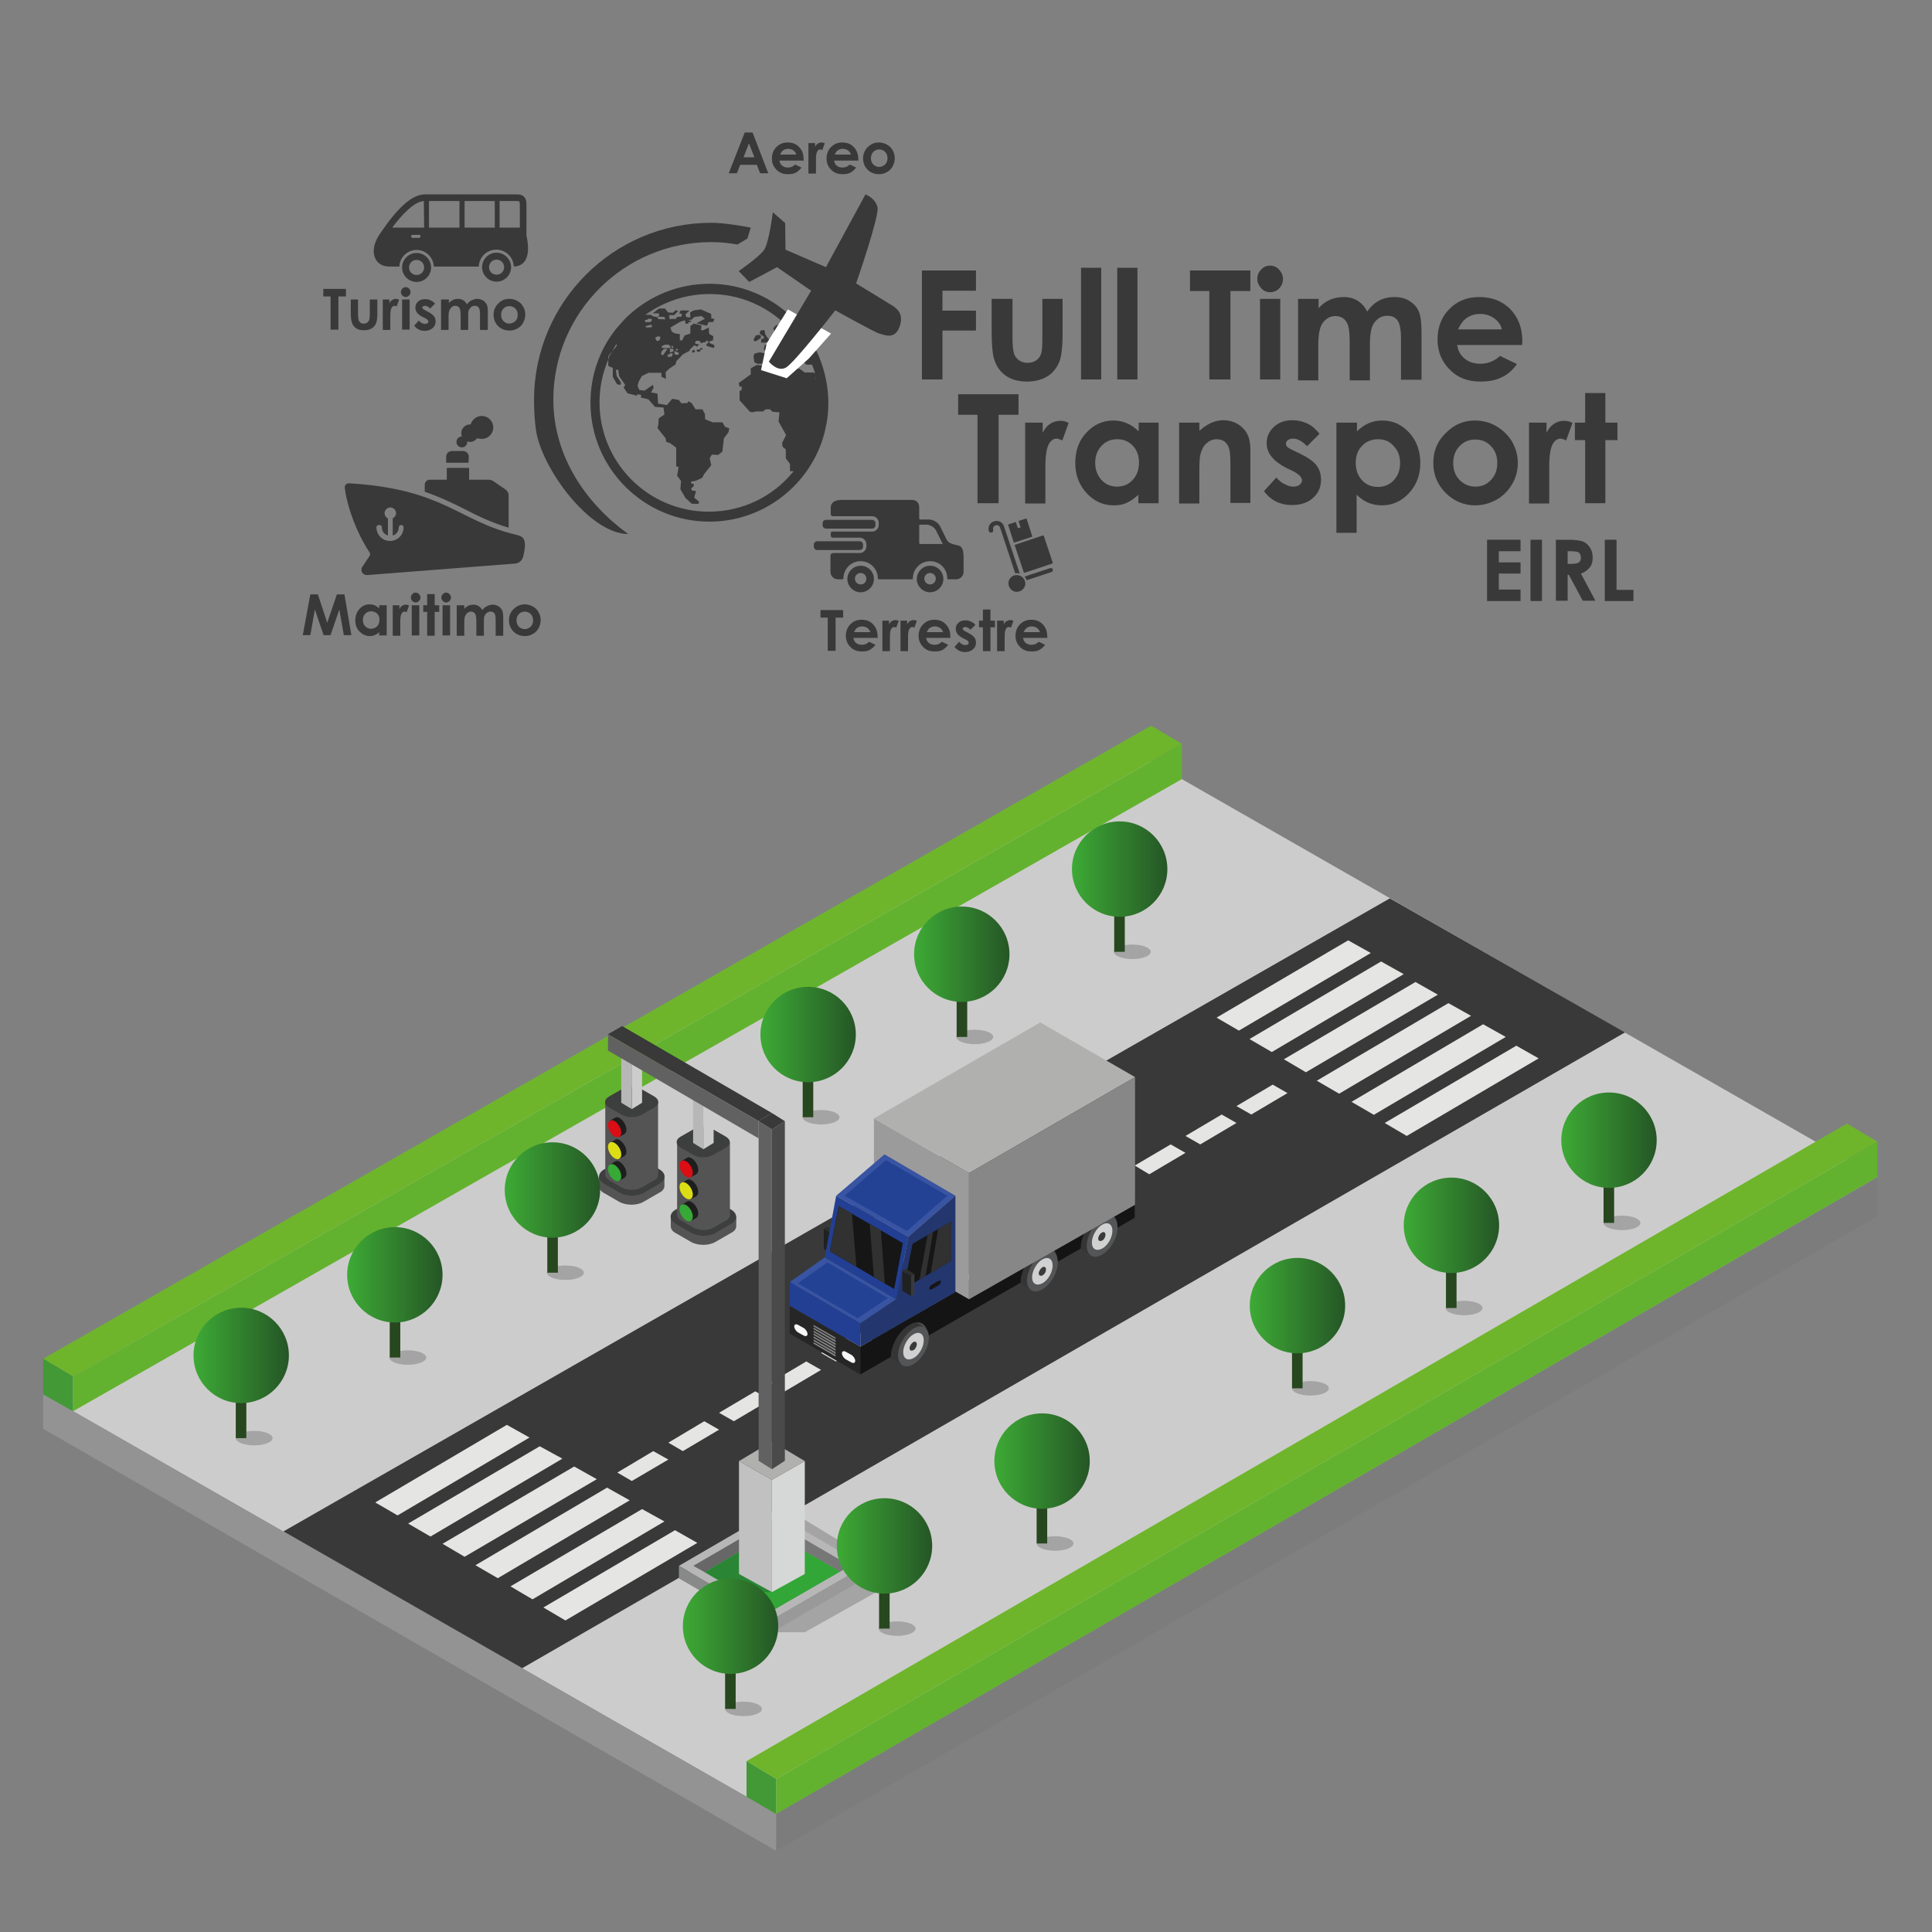 <?xml version="1.0" encoding="utf-8"?>
<!-- Generator: Adobe Illustrator 24.0.0, SVG Export Plug-In . SVG Version: 6.00 Build 0)  -->
<svg version="1.1" id="Capa_1" xmlns="http://www.w3.org/2000/svg" xmlns:xlink="http://www.w3.org/1999/xlink" x="0px" y="0px"
	 viewBox="0 0 640 640" style="enable-background:new 0 0 640 640;" xml:space="preserve">
<rect x="0" y="0" width="640" height="640" fill="#808080" stroke="none"/>
<style type="text/css">
	.st0{fill:#CDCCCC;}
	.st1{fill:#7C7C7D;}
	.st2{fill:#939393;}
	.st3{fill:#6EB52C;}
	.st4{fill:#63B22F;}
	.st5{fill:#429935;}
	.st6{fill:#383938;}
	.st7{fill:#E5E5E4;}
	.st8{fill:#3854A2;}
	.st9{fill:#234294;}
	.st10{fill:#223F93;}
	.st11{fill:#4D4D4D;}
	.st12{fill:#262626;}
	.st13{fill:#F8F7F7;}
	.st14{fill:#858585;}
	.st15{fill:#353535;}
	.st16{fill:#141414;}
	.st17{fill:#535557;}
	.st18{fill:#D1D1D1;}
	.st19{fill:#3B3A3A;}
	.st20{fill:#202121;}
	.st21{fill:#2E2E2E;}
	.st22{fill:#9C9B9B;}
	.st23{fill:#B0B0AF;}
	.st24{fill:#878787;}
	.st25{fill:#161617;}
	.st26{fill:#313131;}
	.st27{fill:#24366E;}
	.st28{fill:#A5A4A4;}
	.st29{fill:#B8B7B7;}
	.st30{fill:#919191;}
	.st31{fill:#888989;}
	.st32{fill:#9A9999;}
	.st33{fill:#777778;}
	.st34{fill:#676767;}
	.st35{fill:#32A636;}
	.st36{fill:#2A8635;}
	.st37{fill:#D6D7D7;}
	.st38{fill:#C2C1C1;}
	.st39{fill:#626161;}
	.st40{fill:#4A4A4A;}
	.st41{fill:#555454;}
	.st42{fill:#3D3E3E;}
	.st43{fill:#1F1E1E;}
	.st44{fill:#DB0D15;}
	.st45{fill:#DDDD15;}
	.st46{fill:#36A936;}
	.st47{fill:#A1A0A0;}
	.st48{fill:#27471F;}
	.st49{fill:url(#SVGID_1_);}
	.st50{fill:url(#SVGID_2_);}
	.st51{fill:url(#SVGID_3_);}
	.st52{fill:url(#SVGID_4_);}
	.st53{fill:url(#SVGID_5_);}
	.st54{fill:url(#SVGID_6_);}
	.st55{fill:url(#SVGID_7_);}
	.st56{fill:url(#SVGID_8_);}
	.st57{fill:url(#SVGID_9_);}
	.st58{fill:url(#SVGID_10_);}
	.st59{fill:url(#SVGID_11_);}
	.st60{fill:url(#SVGID_12_);}
	.st61{enable-background:new    ;}
	.st62{fill:#FFFFFF;}
	.st63{fill-rule:evenodd;clip-rule:evenodd;fill:#383938;}
</style>
<g>
	<g>
		<polygon class="st0" points="621.9,389.9 257.1,600.8 14.3,461.8 379.1,251 		"/>
		<polygon class="st1" points="621.9,389.9 621.9,402.9 257.1,613.1 257.1,600.8 		"/>
	</g>
	<polygon class="st2" points="257.1,613.1 14.3,473.3 14.3,461.8 257.1,600.8 	"/>
</g>
<g>
	<polygon class="st3" points="391.5,246.4 381.3,240.4 14.3,450.1 24.2,456 	"/>
	<polygon class="st4" points="391.5,246.4 391.5,258.1 24.2,467.5 24.2,456 	"/>
	<polygon class="st5" points="24.2,467.5 14.3,461.9 14.3,450.1 24.2,456 	"/>
</g>
<g>
	<polygon class="st3" points="621.9,378.2 611.8,372.2 247.3,583.4 257.1,589.3 	"/>
	<polygon class="st4" points="621.9,378.2 621.9,389.9 257.1,600.9 257.1,589.3 	"/>
	<polygon class="st5" points="257.1,600.9 247.3,595.2 247.3,583.4 257.1,589.3 	"/>
</g>
<g>
	<polygon class="st6" points="538.3,342 173,552.6 93.9,507.3 460.4,297.6 	"/>
	<g>
		<g>
			<polygon class="st7" points="509.7,350.6 466,376.3 458.7,372 502.3,346.4 			"/>
			<polygon class="st7" points="498.8,343.5 455.1,369.3 447.7,365 491.3,339.3 			"/>
		</g>
		<g>
			<polygon class="st7" points="487.3,336.5 443.6,362.3 436.2,358 479.8,332.3 			"/>
			<polygon class="st7" points="476.3,329.5 432.6,355.2 425.3,350.9 468.9,325.3 			"/>
		</g>
		<g>
			<polygon class="st7" points="465,322.7 421.3,348.5 413.9,344.2 457.5,318.5 			"/>
			<polygon class="st7" points="454.1,315.7 410.4,341.4 403,337.1 446.6,311.5 			"/>
		</g>
	</g>
	<g>
		<g>
			<polygon class="st7" points="426.5,362.1 414.5,369.2 409.6,366.4 421.6,359.3 			"/>
			<polygon class="st7" points="409.6,372 397.6,379.1 392.7,376.3 404.7,369.2 			"/>
		</g>
		<polygon class="st7" points="392.7,381.9 380.7,389 375.9,386.1 387.8,379.1 		"/>
		<polygon class="st7" points="375.9,391.8 363.8,398.9 359,396 370.9,389 		"/>
		<polygon class="st7" points="359,401.7 346.9,408.8 342.1,405.9 354,398.9 		"/>
	</g>
	<g>
		<g>
			<polygon class="st7" points="288.9,443.9 276.9,451 272,448.2 284,441.1 			"/>
			<polygon class="st7" points="272,453.8 260,460.9 255.1,458.1 267.1,451 			"/>
		</g>
		<polygon class="st7" points="255.1,463.7 243.1,470.8 238.2,468 250.2,460.9 		"/>
		<polygon class="st7" points="238.2,473.6 226.2,480.7 221.4,477.9 233.3,470.8 		"/>
		<polygon class="st7" points="221.4,483.5 209.3,490.6 204.5,487.8 216.4,480.7 		"/>
	</g>
	<g>
		<g>
			<polygon class="st7" points="339.1,413.1 327.1,420.2 322.2,417.4 334.2,410.3 			"/>
		</g>
		<polygon class="st7" points="322.2,423 310.2,430.1 305.3,427.3 317.3,420.2 		"/>
		<polygon class="st7" points="305.3,432.9 293.3,440 288.5,437.2 300.4,430.1 		"/>
	</g>
	<g>
		<g>
			<polygon class="st7" points="231,511.1 187.3,536.8 180,532.5 223.6,506.9 			"/>
			<polygon class="st7" points="220.1,504 176.4,529.8 169.1,525.5 212.7,499.9 			"/>
		</g>
		<g>
			<polygon class="st7" points="208.6,497 164.9,522.8 157.5,518.5 201.1,492.8 			"/>
			<polygon class="st7" points="197.7,490 153.9,515.7 146.6,511.4 190.2,485.8 			"/>
		</g>
		<g>
			<polygon class="st7" points="186.3,483.2 142.6,509 135.2,504.7 178.8,479.1 			"/>
			<polygon class="st7" points="175.4,476.2 131.7,502 124.3,497.7 167.9,472 			"/>
		</g>
	</g>
</g>
<g>
	<polygon class="st8" points="285,438.4 296.9,430.4 273.2,416.5 261.6,424.7 	"/>
	<polygon class="st9" points="284.1,436.7 294.1,430 274.1,418.2 264.3,425.1 	"/>
	<polygon class="st10" points="285,438.4 285,446.1 261.6,432.6 261.6,424.7 	"/>
	<polygon class="st11" points="307.3,440.9 302.1,437.8 304.6,436.8 307.3,437.8 	"/>
	<polygon class="st11" points="370.8,405.6 365.6,402.5 368.1,401.5 370.8,402.5 	"/>
	<polyline class="st11" points="351.1,414.1 351.1,417.2 345.9,414.2 	"/>
	<polyline class="st11" points="351.1,414.1 351.1,417.2 345.9,414.2 	"/>
	<polygon class="st12" points="261.6,432.6 261.6,441.8 285,455.3 285,446.1 	"/>
	<path class="st13" d="M264.4,441.4c-0.7-0.4-1.3-1.3-1.3-2s0.6-0.9,1.3-0.5l1.8,1c0.7,0.4,1.3,1.3,1.3,2s-0.6,0.9-1.3,0.5
		L264.4,441.4z"/>
	<path class="st13" d="M280.2,450.3c-0.7-0.4-1.3-1.3-1.3-2s0.6-0.9,1.3-0.5l1.8,1c0.7,0.4,1.3,1.3,1.3,2s-0.6,0.9-1.3,0.5
		L280.2,450.3z"/>
	<polygon class="st14" points="269.5,438.9 269.5,439.4 276.8,443.6 276.8,443.1 	"/>
	<polygon class="st14" points="269.5,439.8 269.5,440.3 276.8,444.6 276.8,444 	"/>
	<polygon class="st14" points="269.5,440.8 269.5,441.3 276.8,445.6 276.8,445 	"/>
	<polygon class="st14" points="269.5,441.7 269.5,442.2 276.8,446.5 276.8,445.9 	"/>
	<polygon class="st14" points="269.5,442.7 269.5,443.2 276.8,447.5 276.8,446.9 	"/>
	<polygon class="st14" points="269.5,443.7 269.5,444.2 276.8,448.5 276.8,447.9 	"/>
	<polygon class="st14" points="269.5,444.6 269.5,445.1 276.8,449.4 276.8,448.8 	"/>
	<path class="st15" d="M299.1,452.4l-3.9-2.5c0,0-1.6-1-1.1-4.2c0,0,0.4-3.7,3.6-6.7c0,0,2.3-2.4,4.6-1.7c0,0,0.2,0.1,0.5,0.2
		l3.3,2.1L299.1,452.4z"/>
	<path class="st15" d="M341.9,427.6l-3.9-2.5c0,0-1.6-1-1.1-4.2c0,0,0.4-3.7,3.6-6.7c0,0,2.3-2.4,4.6-1.7c0,0,0.2,0.1,0.5,0.2
		l3.3,2.1L341.9,427.6z"/>
	<path class="st15" d="M361.7,416.1l-3.9-2.5c0,0-1.6-1-1.1-4.2c0,0,0.4-3.7,3.6-6.7c0,0,2.3-2.4,4.6-1.7c0,0,0.2,0.1,0.5,0.2
		l3.3,2.1L361.7,416.1z"/>
	<path class="st16" d="M375.6,394.1l-90.6,52v9.2l10.1-5.8v-0.1c0-3.8,2.7-8.5,6.1-10.5c3.3-2,6.1-0.4,6.1,3.5c0,0.1,0,0.2,0,0.2
		l30.8-17.7c0-0.1,0-0.1,0-0.2c0-3.8,2.7-8.5,6.1-10.5c3.3-2,6.1-0.4,6.1,3.5c0,0.1,0,0.2,0,0.3l7.7-4.4c0-0.1,0-0.1,0-0.2
		c0-3.8,2.7-8.5,6.1-10.5c3.3-2,6.1-0.4,6.1,3.5c0,0.1,0,0.2,0,0.3l5.7-3.3v-9.3H375.6z"/>
	<path class="st17" d="M307.7,443c0-3.3-2.3-4.6-5.1-2.9c-2.8,1.7-5.1,5.7-5.1,8.9c0,3.2,2.3,4.6,5.1,2.9
		C305.4,450.3,307.7,446.3,307.7,443z"/>
	<path class="st18" d="M306,444c0-2.2-1.5-3.1-3.4-2s-3.4,3.8-3.4,5.9c0,2.2,1.5,3,3.4,2S306,446.2,306,444z"/>
	<path class="st19" d="M303.7,445.3c0-0.7-0.5-1.1-1.2-0.7c-0.6,0.4-1.2,1.3-1.2,2s0.5,1,1.2,0.7S303.7,446,303.7,445.3z"/>
	<path class="st17" d="M350.4,418.2c0-3.3-2.3-4.6-5.1-2.9c-2.8,1.7-5.1,5.7-5.1,8.9c0,3.2,2.3,4.6,5.1,2.9
		C348.1,425.5,350.4,421.5,350.4,418.2z"/>
	<path class="st18" d="M348.7,419.2c0-2.2-1.5-3.1-3.4-2s-3.4,3.8-3.4,5.9c0,2.2,1.5,3,3.4,2S348.7,421.4,348.7,419.2z"/>
	<path class="st19" d="M346.5,420.5c0-0.7-0.5-1.1-1.2-0.7c-0.6,0.4-1.2,1.3-1.2,2s0.5,1,1.2,0.7S346.5,421.3,346.5,420.5z"/>
	<g>
		<polygon class="st20" points="272.9,407.1 272.9,413.7 275.8,415.4 275.8,408.7 		"/>
		<polygon class="st19" points="275.8,408.7 276.9,408.1 276.9,414.7 275.8,415.4 		"/>
		<polygon class="st21" points="276.9,408.1 274,406.4 272.9,407.1 275.8,408.7 		"/>
	</g>
	<path class="st17" d="M370.2,406.7c0-3.3-2.3-4.6-5.1-2.9s-5.1,5.7-5.1,8.9c0,3.2,2.3,4.6,5.1,2.9C367.9,414,370.2,410,370.2,406.7
		z"/>
	<path class="st18" d="M368.5,407.7c0-2.2-1.5-3.1-3.4-2s-3.4,3.8-3.4,5.9c0,2.2,1.5,3,3.4,2S368.5,409.9,368.5,407.7z"/>
	<path class="st19" d="M366.2,409c0-0.7-0.5-1.1-1.2-0.7s-1.2,1.3-1.2,2s0.5,1,1.2,0.7S366.2,409.8,366.2,409z"/>
	<g>
		<g>
			<polygon class="st22" points="289.5,370.5 289.5,412.4 321,430.4 321,388.6 			"/>
			<polygon class="st23" points="289.5,370.5 344.6,338.7 376,356.8 321,388.6 			"/>
		</g>
		<polygon class="st24" points="376,356.8 376,399.1 355.1,411 355.1,411 321,430.4 321,388.6 		"/>
	</g>
	<polygon class="st10" points="296.9,430.4 300.9,409.7 277,396.1 273.2,416.5 	"/>
	<polygon class="st25" points="296.2,427 299.1,411.8 277.8,399.5 274.9,414.5 	"/>
	<polygon class="st26" points="282.2,402 283.7,419.6 274.9,414.5 277.8,399.5 	"/>
	<polygon class="st8" points="300.9,409.7 316.5,396.1 293,382.4 277,396.1 	"/>
	<polygon class="st9" points="300.4,407.8 313.8,396.1 293.5,384.3 279.8,396.1 	"/>
	<polygon class="st27" points="316.5,396.1 316.5,428 285,446.1 285,438.4 296.9,430.4 300.9,409.7 	"/>
	<path class="st25" d="M308.8,425.5c-0.6,0.3-1,0.9-1,1.3s0.5,0.5,1,0.2l1.9-1.1c0.6-0.3,1-0.9,1-1.3s-0.5-0.5-1-0.2L308.8,425.5z"
		/>
	<polygon class="st25" points="299.3,427 302.3,412 315,404.7 315,417.7 	"/>
	<polygon class="st26" points="310.8,407.1 308.3,421.7 315,417.7 315,404.7 	"/>
	<g>
		<polygon class="st20" points="298.9,421 298.9,427.6 301.8,429.3 301.8,422.7 		"/>
		<polygon class="st19" points="301.8,422.7 302.9,422 302.9,428.7 301.8,429.3 		"/>
		<polygon class="st21" points="302.9,422 300,420.3 298.9,421 301.8,422.7 		"/>
	</g>
	<polygon class="st26" points="309.1,408.1 306.6,422.7 304.6,423.8 307.3,409.1 	"/>
	<polygon class="st26" points="288.1,405.4 289.5,423.1 293.1,425.2 291.8,407.6 	"/>
</g>
<g>
	<polygon class="st28" points="255.6,540.7 266.6,540.7 298.5,522.8 262.2,500.8 	"/>
	<g>
		<g>
			<polygon class="st2" points="286.5,522.8 255.6,540.7 224.9,522.8 255.7,504.8 			"/>
			<polygon class="st29" points="286.5,518.7 255.6,536.6 224.9,518.7 255.7,500.8 			"/>
			<polygon class="st30" points="281.6,518.7 255.6,533.7 229.7,518.7 255.7,503.6 			"/>
			<polygon class="st31" points="255.6,540.7 255.6,536.6 224.9,518.7 224.9,522.8 			"/>
			<polygon class="st32" points="286.5,522.8 286.5,518.7 255.6,536.6 255.6,540.7 			"/>
			<polygon class="st33" points="255.7,503.6 255.7,507.7 278.3,520.6 281.6,518.7 			"/>
			<polygon class="st34" points="255.7,507.7 233.5,520.8 229.7,518.7 255.7,503.6 			"/>
			<polygon class="st35" points="278.3,520.6 255.7,507.7 233.5,520.8 255.6,533.7 			"/>
		</g>
		<polygon class="st36" points="255.7,527.4 244.8,527.4 233.5,520.8 244.8,514.1 		"/>
		<g>
			<polygon class="st37" points="266.6,521.4 266.6,484 255.7,490.2 255.7,527.4 			"/>
			<polygon class="st38" points="244.8,521.4 244.8,484 255.7,490.2 255.7,527.4 			"/>
			<polygon class="st23" points="266.6,484 255.7,477.5 244.8,484 255.7,490.2 			"/>
		</g>
		<g>
			<g>
				<polygon class="st39" points="255.7,374.1 255.7,486.7 251.3,483.9 251.3,371.4 				"/>
				<polygon class="st40" points="255.7,374.1 255.7,486.7 260,483.9 260,371.4 				"/>
			</g>
			<polygon class="st6" points="251.3,371.4 255.7,368.7 260,371.4 255.7,374.1 			"/>
		</g>
		<polygon class="st6" points="251.3,371.4 201.4,342.6 206.1,339.9 255.7,368.7 		"/>
		<g>
			<g>
				<g>
					<path class="st41" d="M222.2,406.2L222.2,406.2V403h21.7v3.1l0,0c0,0.9-0.5,1.7-1.7,2.3l-5.2,3c-2.2,1.3-5.8,1.3-8.1,0l-5.2-3
						C222.7,407.9,222.2,407,222.2,406.2z"/>
					<path class="st42" d="M242.2,405.4c2.2-1.3,2.2-3.4,0-4.7l-5.2-3c-2.2-1.3-5.8-1.3-8,0l-5.2,3c-2.2,1.3-2.2,3.4,0,4.7l5.2,3
						c2.2,1.3,5.8,1.3,8.1,0L242.2,405.4z"/>
				</g>
				<g>
					<path class="st41" d="M224.3,402.4L224.3,402.4v-24h17.5v24l0,0c0,0.7-0.4,1.4-1.3,1.9l-4.2,2.4c-1.8,1-4.7,1-6.5,0l-4.2-2.4
						C224.7,403.8,224.3,403.1,224.3,402.4z"/>
					<path class="st42" d="M240.4,380.2c1.8-1,1.8-2.7,0-3.7l-4.2-2.4c-1.8-1-4.7-1-6.5,0l-4.2,2.4c-1.8,1-1.8,2.7,0,3.7l4.2,2.4
						c1.8,1,4.7,1,6.5,0L240.4,380.2z"/>
				</g>
				<g>
					<g>
						<path class="st43" d="M228.9,389.9l-3-5.4l1.6-0.9l0.1-0.1l0,0l0,0c0.4-0.2,0.9-0.2,1.5,0.2c1.2,0.7,2.2,2.4,2.2,3.8
							c0,0.7-0.2,1.1-0.6,1.4l0,0l0,0l-0.1,0.1L228.9,389.9z"/>
						<path class="st44" d="M229.5,388.5c0-1.4-1-3.1-2.2-3.8c-1.2-0.7-2.2-0.1-2.2,1.3s1,3.1,2.2,3.8S229.5,389.9,229.5,388.5z"/>
					</g>
					<g>
						<path class="st43" d="M228.9,397.2l-3-5.4l1.6-0.9l0.1-0.1l0,0l0,0c0.4-0.2,0.9-0.2,1.5,0.2c1.2,0.7,2.2,2.4,2.2,3.8
							c0,0.7-0.2,1.1-0.6,1.4l0,0l0,0l-0.1,0.1L228.9,397.2z"/>
						<path class="st45" d="M229.5,395.7c0-1.4-1-3.1-2.2-3.8c-1.2-0.7-2.2-0.1-2.2,1.3s1,3.1,2.2,3.8S229.5,397.1,229.5,395.7z"/>
					</g>
					<g>
						<path class="st43" d="M228.9,404.4l-3-5.4l1.6-0.9l0.1-0.1l0,0l0,0c0.4-0.2,0.9-0.2,1.5,0.2c1.2,0.7,2.2,2.4,2.2,3.8
							c0,0.7-0.2,1.1-0.6,1.4l0,0l0,0l-0.1,0.1L228.9,404.4z"/>
						<path class="st46" d="M229.5,403c0-1.4-1-3.1-2.2-3.8c-1.2-0.7-2.2-0.1-2.2,1.3s1,3.1,2.2,3.8
							C228.5,405,229.5,404.4,229.5,403z"/>
					</g>
				</g>
			</g>
			<g>
				<polygon class="st0" points="236.4,362.9 236.4,378.6 233,380.7 233,364.7 				"/>
				<polygon class="st29" points="229.6,362.9 229.6,378.6 233,380.7 233,364.7 				"/>
				<polygon class="st47" points="236.4,362.9 233,360.8 229.6,362.9 233,364.7 				"/>
			</g>
		</g>
		<g>
			<g>
				<g>
					<path class="st41" d="M198.4,392.8L198.4,392.8v-3.1h21.7v3.1l0,0c0,0.9-0.5,1.7-1.7,2.3l-5.2,3c-2.2,1.3-5.8,1.3-8.1,0l-5.2-3
						C199,394.6,198.4,393.7,198.4,392.8z"/>
					<path class="st42" d="M218.5,392.1c2.2-1.3,2.2-3.4,0-4.7l-5.2-3c-2.2-1.3-5.8-1.3-8,0l-5.2,3c-2.2,1.3-2.2,3.4,0,4.7l5.2,3
						c2.2,1.3,5.8,1.3,8.1,0L218.5,392.1z"/>
				</g>
				<g>
					<path class="st41" d="M200.5,389.1L200.5,389.1v-24H218v24l0,0c0,0.7-0.4,1.4-1.3,1.9l-4.2,2.4c-1.8,1-4.7,1-6.5,0l-4.2-2.4
						C201,390.4,200.5,389.8,200.5,389.1z"/>
					<path class="st42" d="M216.7,366.9c1.8-1,1.8-2.7,0-3.7l-4.2-2.4c-1.8-1-4.7-1-6.5,0l-4.2,2.4c-1.8,1-1.8,2.7,0,3.7l4.2,2.4
						c1.8,1,4.7,1,6.5,0L216.7,366.9z"/>
				</g>
				<g>
					<g>
						<path class="st43" d="M205.1,376.6l-3-5.4l1.6-0.9l0.1-0.1l0,0l0,0c0.4-0.2,0.9-0.2,1.5,0.2c1.2,0.7,2.2,2.4,2.2,3.8
							c0,0.7-0.2,1.1-0.6,1.4l0,0l0,0l-0.1,0.1L205.1,376.6z"/>
						<path class="st44" d="M205.8,375.2c0-1.4-1-3.1-2.2-3.8c-1.2-0.7-2.2-0.1-2.2,1.3s1,3.1,2.2,3.8
							C204.8,377.1,205.8,376.5,205.8,375.2z"/>
					</g>
					<g>
						<path class="st43" d="M205.1,383.9l-3-5.4l1.6-0.9l0.1-0.1l0,0l0,0c0.4-0.2,0.9-0.2,1.5,0.2c1.2,0.7,2.2,2.4,2.2,3.8
							c0,0.7-0.2,1.1-0.6,1.4l0,0l0,0l-0.1,0.1L205.1,383.9z"/>
						<path class="st45" d="M205.8,382.4c0-1.4-1-3.1-2.2-3.8c-1.2-0.7-2.2-0.1-2.2,1.3s1,3.1,2.2,3.8
							C204.8,384.4,205.8,383.8,205.8,382.4z"/>
					</g>
					<g>
						<path class="st43" d="M205.1,391.1l-3-5.4l1.6-0.9l0.1-0.1l0,0l0,0c0.4-0.2,0.9-0.2,1.5,0.2c1.2,0.7,2.2,2.4,2.2,3.8
							c0,0.7-0.2,1.1-0.6,1.4l0,0l0,0l-0.1,0.1L205.1,391.1z"/>
						<path class="st46" d="M205.8,389.7c0-1.4-1-3.1-2.2-3.8c-1.2-0.7-2.2-0.1-2.2,1.3s1,3.1,2.2,3.8
							C204.8,391.7,205.8,391.1,205.8,389.7z"/>
					</g>
				</g>
			</g>
			<g>
				<polygon class="st0" points="212.7,349.6 212.7,365.3 209.3,367.4 209.3,351.4 				"/>
				<polygon class="st29" points="205.8,349.6 205.8,365.3 209.3,367.4 209.3,351.4 				"/>
				<polygon class="st47" points="212.7,349.6 209.3,347.5 205.8,349.6 209.3,351.4 				"/>
			</g>
		</g>
		<polygon class="st39" points="201.4,342.6 201.4,348 251.3,377.1 251.3,371.4 		"/>
	</g>
</g>
<g>
	<ellipse class="st28" cx="272" cy="370.1" rx="6.1" ry="2.4"/>
	<g>
		<rect x="265.9" y="352.6" class="st48" width="3.5" height="17.5"/>
		
			<linearGradient id="SVGID_1_" gradientUnits="userSpaceOnUse" x1="251.9" y1="297.3" x2="283.425" y2="297.3" gradientTransform="matrix(1 0 0 -1 0 640)">
			<stop  offset="0" style="stop-color:#3DAA35"/>
			<stop  offset="1" style="stop-color:#255626"/>
		</linearGradient>
		<circle class="st49" cx="267.7" cy="342.7" r="15.8"/>
	</g>
</g>
<g>
	<ellipse class="st28" cx="322.9" cy="343.5" rx="6.1" ry="2.4"/>
	<g>
		<rect x="316.9" y="326" class="st48" width="3.5" height="17.5"/>
		
			<linearGradient id="SVGID_2_" gradientUnits="userSpaceOnUse" x1="302.871" y1="323.9" x2="334.396" y2="323.9" gradientTransform="matrix(1 0 0 -1 0 640)">
			<stop  offset="0" style="stop-color:#3DAA35"/>
			<stop  offset="1" style="stop-color:#255626"/>
		</linearGradient>
		<circle class="st50" cx="318.6" cy="316.1" r="15.8"/>
	</g>
</g>
<g>
	<ellipse class="st28" cx="375.1" cy="315.3" rx="6.1" ry="2.4"/>
	<g>
		<rect x="369.1" y="297.8" class="st48" width="3.5" height="17.5"/>
		
			<linearGradient id="SVGID_3_" gradientUnits="userSpaceOnUse" x1="355.1" y1="352.1" x2="386.625" y2="352.1" gradientTransform="matrix(1 0 0 -1 0 640)">
			<stop  offset="0" style="stop-color:#3DAA35"/>
			<stop  offset="1" style="stop-color:#255626"/>
		</linearGradient>
		<circle class="st51" cx="370.9" cy="287.9" r="15.8"/>
	</g>
</g>
<g>
	<ellipse class="st28" cx="84.2" cy="476.4" rx="6.1" ry="2.4"/>
	<g>
		<rect x="78.1" y="458.9" class="st48" width="3.5" height="17.5"/>
		
			<linearGradient id="SVGID_4_" gradientUnits="userSpaceOnUse" x1="64.1" y1="191" x2="95.625" y2="191" gradientTransform="matrix(1 0 0 -1 0 640)">
			<stop  offset="0" style="stop-color:#3DAA35"/>
			<stop  offset="1" style="stop-color:#255626"/>
		</linearGradient>
		<circle class="st52" cx="79.9" cy="449" r="15.8"/>
	</g>
</g>
<g>
	<ellipse class="st28" cx="135.1" cy="449.7" rx="6.1" ry="2.4"/>
	<g>
		<rect x="129.1" y="432.2" class="st48" width="3.5" height="17.5"/>
		
			<linearGradient id="SVGID_5_" gradientUnits="userSpaceOnUse" x1="115.067" y1="217.7" x2="146.592" y2="217.7" gradientTransform="matrix(1 0 0 -1 0 640)">
			<stop  offset="0" style="stop-color:#3DAA35"/>
			<stop  offset="1" style="stop-color:#255626"/>
		</linearGradient>
		<circle class="st53" cx="130.8" cy="422.3" r="15.8"/>
	</g>
</g>
<g>
	<ellipse class="st28" cx="187.3" cy="421.6" rx="6.1" ry="2.4"/>
	<g>
		<rect x="181.3" y="404.1" class="st48" width="3.5" height="17.5"/>
		
			<linearGradient id="SVGID_6_" gradientUnits="userSpaceOnUse" x1="167.284" y1="245.8" x2="198.809" y2="245.8" gradientTransform="matrix(1 0 0 -1 0 640)">
			<stop  offset="0" style="stop-color:#3DAA35"/>
			<stop  offset="1" style="stop-color:#255626"/>
		</linearGradient>
		<circle class="st54" cx="183" cy="394.2" r="15.8"/>
	</g>
</g>
<g>
	<ellipse class="st28" cx="434.1" cy="459.9" rx="6.1" ry="2.4"/>
	<g>
		<rect x="428" y="442.4" class="st48" width="3.5" height="17.5"/>
		
			<linearGradient id="SVGID_7_" gradientUnits="userSpaceOnUse" x1="414.048" y1="207.5" x2="445.573" y2="207.5" gradientTransform="matrix(1 0 0 -1 0 640)">
			<stop  offset="0" style="stop-color:#3DAA35"/>
			<stop  offset="1" style="stop-color:#255626"/>
		</linearGradient>
		<circle class="st55" cx="429.8" cy="432.5" r="15.8"/>
	</g>
</g>
<g>
	<ellipse class="st28" cx="485" cy="433.3" rx="6.1" ry="2.4"/>
	<g>
		<rect x="479" y="415.8" class="st48" width="3.5" height="17.5"/>
		
			<linearGradient id="SVGID_8_" gradientUnits="userSpaceOnUse" x1="465" y1="234.1" x2="496.525" y2="234.1" gradientTransform="matrix(1 0 0 -1 0 640)">
			<stop  offset="0" style="stop-color:#3DAA35"/>
			<stop  offset="1" style="stop-color:#255626"/>
		</linearGradient>
		<circle class="st56" cx="480.8" cy="405.9" r="15.8"/>
	</g>
</g>
<g>
	<ellipse class="st28" cx="537.3" cy="405.1" rx="6.1" ry="2.4"/>
	<g>
		<rect x="531.2" y="387.6" class="st48" width="3.5" height="17.5"/>
		
			<linearGradient id="SVGID_9_" gradientUnits="userSpaceOnUse" x1="517.2" y1="262.3" x2="548.725" y2="262.3" gradientTransform="matrix(1 0 0 -1 0 640)">
			<stop  offset="0" style="stop-color:#3DAA35"/>
			<stop  offset="1" style="stop-color:#255626"/>
		</linearGradient>
		<circle class="st57" cx="533" cy="377.7" r="15.8"/>
	</g>
</g>
<g>
	<ellipse class="st28" cx="246.3" cy="566.1" rx="6.1" ry="2.4"/>
	<g>
		<rect x="240.2" y="548.6" class="st48" width="3.5" height="17.5"/>
		
			<linearGradient id="SVGID_10_" gradientUnits="userSpaceOnUse" x1="226.244" y1="101.3" x2="257.769" y2="101.3" gradientTransform="matrix(1 0 0 -1 0 640)">
			<stop  offset="0" style="stop-color:#3DAA35"/>
			<stop  offset="1" style="stop-color:#255626"/>
		</linearGradient>
		<circle class="st58" cx="242" cy="538.7" r="15.8"/>
	</g>
</g>
<g>
	<ellipse class="st28" cx="297.2" cy="539.5" rx="6.1" ry="2.4"/>
	<g>
		<rect x="291.2" y="522" class="st48" width="3.5" height="17.5"/>
		
			<linearGradient id="SVGID_11_" gradientUnits="userSpaceOnUse" x1="277.2" y1="127.9" x2="308.725" y2="127.9" gradientTransform="matrix(1 0 0 -1 0 640)">
			<stop  offset="0" style="stop-color:#3DAA35"/>
			<stop  offset="1" style="stop-color:#255626"/>
		</linearGradient>
		<circle class="st59" cx="293" cy="512.1" r="15.8"/>
	</g>
</g>
<g>
	<ellipse class="st28" cx="349.5" cy="511.3" rx="6.1" ry="2.4"/>
	<g>
		<rect x="343.4" y="493.8" class="st48" width="3.5" height="17.5"/>
		
			<linearGradient id="SVGID_12_" gradientUnits="userSpaceOnUse" x1="329.4" y1="156" x2="360.925" y2="156" gradientTransform="matrix(1 0 0 -1 0 640)">
			<stop  offset="0" style="stop-color:#3DAA35"/>
			<stop  offset="1" style="stop-color:#255626"/>
		</linearGradient>
		<circle class="st60" cx="345.2" cy="484" r="15.8"/>
	</g>
</g>
<g>
	<g class="st61">
		<path class="st6" d="M305.4,89.6h17.9v6.7h-11.1v6.6h11.1v6.6h-11.1v16.2h-6.8V89.6z"/>
		<path class="st6" d="M328.6,99h6.8v12.9c0,2.5,0.2,4.2,0.5,5.2s0.9,1.7,1.7,2.3c0.8,0.5,1.7,0.8,2.8,0.8s2.1-0.3,2.8-0.8
			c0.8-0.5,1.4-1.3,1.7-2.3c0.3-0.8,0.4-2.4,0.4-4.9V99h6.7v11.3c0,4.7-0.4,7.9-1.1,9.6c-0.9,2.1-2.2,3.7-4,4.8
			c-1.8,1.1-4,1.7-6.7,1.7c-2.9,0-5.3-0.7-7.1-2c-1.8-1.3-3.1-3.1-3.8-5.5c-0.5-1.6-0.8-4.6-0.8-8.8V99z"/>
		<path class="st6" d="M358.1,88.7h6.7v37h-6.7V88.7z"/>
		<path class="st6" d="M370.1,88.7h6.7v37h-6.7V88.7z"/>
		<path class="st6" d="M394.2,89.6h20v6.8h-6.6v29.3h-7V96.4h-6.4V89.6z"/>
		<path class="st6" d="M420.7,88c1.2,0,2.2,0.4,3,1.3s1.3,1.9,1.3,3.1c0,1.2-0.4,2.2-1.2,3.1c-0.8,0.8-1.8,1.3-3,1.3
			c-1.2,0-2.2-0.4-3-1.3c-0.8-0.9-1.3-1.9-1.3-3.1c0-1.2,0.4-2.2,1.2-3C418.5,88.4,419.5,88,420.7,88z M417.4,99h6.7v26.7h-6.7V99z"
			/>
		<path class="st6" d="M430.1,99h6.7v3.1c1.1-1.3,2.4-2.2,3.8-2.8c1.4-0.6,2.9-0.9,4.6-0.9c1.7,0,3.2,0.4,4.5,1.2
			c1.3,0.8,2.4,2,3.2,3.6c1.1-1.6,2.4-2.8,3.9-3.6s3.2-1.2,5.1-1.2c1.9,0,3.6,0.4,5,1.3c1.4,0.9,2.5,2,3.1,3.5
			c0.6,1.4,0.9,3.7,0.9,6.9v15.7h-6.8v-13.5c0-3-0.4-5.1-1.1-6.1c-0.8-1.1-1.9-1.6-3.4-1.6c-1.1,0-2.2,0.3-3.1,1
			c-0.9,0.7-1.6,1.6-2,2.7c-0.4,1.2-0.7,3-0.7,5.6v12.1h-6.7v-12.9c0-2.4-0.2-4.1-0.5-5.2c-0.4-1.1-0.9-1.9-1.6-2.4
			c-0.7-0.5-1.6-0.8-2.6-0.8c-1.1,0-2.1,0.3-3,1c-0.9,0.7-1.6,1.6-2,2.8s-0.7,3.1-0.7,5.6v11.9h-6.7V99z"/>
		<path class="st6" d="M504.2,114.3h-21.5c0.3,1.9,1.1,3.4,2.5,4.5c1.3,1.1,3.1,1.7,5.2,1.7c2.5,0,4.7-0.9,6.5-2.6l5.6,2.7
			c-1.4,2-3.1,3.5-5.1,4.4c-2,1-4.3,1.4-7,1.4c-4.2,0-7.6-1.3-10.2-4c-2.6-2.6-4-6-4-9.9c0-4.1,1.3-7.5,3.9-10.1
			c2.6-2.7,5.9-4,9.9-4c4.2,0,7.6,1.3,10.3,4c2.6,2.7,4,6.2,4,10.7L504.2,114.3z M497.5,109c-0.4-1.5-1.3-2.7-2.6-3.6
			s-2.8-1.4-4.5-1.4c-1.9,0-3.5,0.5-4.9,1.6c-0.9,0.7-1.7,1.8-2.5,3.5H497.5z"/>
	</g>
	<g class="st61">
		<path class="st6" d="M317.4,130.6h20v6.8h-6.6v29.3h-7v-29.3h-6.4V130.6z"/>
		<path class="st6" d="M339.7,140h5.7v3.4c0.6-1.3,1.4-2.3,2.5-3c1-0.7,2.2-1,3.4-1c0.9,0,1.8,0.2,2.7,0.7l-2.1,5.8
			c-0.8-0.4-1.4-0.6-1.9-0.6c-1,0-1.9,0.6-2.6,1.9s-1.1,3.8-1.1,7.5l0,1.3v10.8h-6.7V140z"/>
		<path class="st6" d="M377.1,140h6.7v26.7h-6.7v-2.8c-1.3,1.2-2.6,2.1-3.9,2.7s-2.7,0.8-4.3,0.8c-3.4,0-6.4-1.3-8.9-4
			c-2.5-2.7-3.8-6-3.8-10c0-4.1,1.2-7.5,3.7-10.1c2.4-2.6,5.4-4,8.9-4c1.6,0,3.1,0.3,4.5,0.9c1.4,0.6,2.7,1.5,3.9,2.7V140z
			 M370.1,145.5c-2.1,0-3.8,0.7-5.2,2.2c-1.4,1.5-2.1,3.3-2.1,5.6c0,2.3,0.7,4.2,2.1,5.7c1.4,1.5,3.1,2.2,5.1,2.2
			c2.1,0,3.8-0.7,5.2-2.2c1.4-1.5,2.1-3.4,2.1-5.8c0-2.3-0.7-4.2-2.1-5.6C373.9,146.2,372.2,145.5,370.1,145.5z"/>
		<path class="st6" d="M390.6,140h6.7v2.7c1.5-1.3,2.9-2.2,4.1-2.7c1.2-0.5,2.5-0.8,3.8-0.8c2.6,0,4.9,0.9,6.7,2.8
			c1.6,1.6,2.3,3.9,2.3,7v17.6h-6.6V155c0-3.2-0.1-5.3-0.4-6.3c-0.3-1-0.8-1.8-1.5-2.4c-0.7-0.5-1.6-0.8-2.6-0.8
			c-1.4,0-2.5,0.5-3.5,1.4c-1,0.9-1.6,2.2-2,3.8c-0.2,0.8-0.3,2.6-0.3,5.4v10.7h-6.7V140z"/>
		<path class="st6" d="M437.1,143.7l-4.1,4.1c-1.7-1.7-3.2-2.5-4.6-2.5c-0.8,0-1.3,0.2-1.8,0.5c-0.4,0.3-0.6,0.7-0.6,1.2
			c0,0.4,0.1,0.7,0.4,1c0.3,0.3,0.9,0.7,2,1.2l2.5,1.2c2.6,1.3,4.4,2.6,5.3,3.9c1,1.3,1.4,2.9,1.4,4.7c0,2.4-0.9,4.4-2.6,5.9
			c-1.7,1.6-4.1,2.4-7,2.4c-3.9,0-7-1.5-9.3-4.6l4.1-4.5c0.8,0.9,1.7,1.7,2.8,2.2c1.1,0.6,2,0.8,2.8,0.8c0.9,0,1.6-0.2,2.1-0.6
			s0.8-0.9,0.8-1.5c0-1-1-2-2.9-3l-2.3-1.1c-4.3-2.2-6.5-4.9-6.5-8.2c0-2.1,0.8-3.9,2.4-5.4s3.7-2.2,6.2-2.2c1.7,0,3.4,0.4,4.9,1.1
			S436,142.3,437.1,143.7z"/>
		<path class="st6" d="M449.5,140v2.9c1.2-1.2,2.5-2.1,3.9-2.7c1.4-0.6,2.9-0.9,4.5-0.9c3.5,0,6.4,1.3,8.9,4c2.4,2.6,3.7,6,3.7,10.1
			c0,4-1.3,7.3-3.8,10c-2.5,2.7-5.5,4-9,4c-1.5,0-3-0.3-4.3-0.8s-2.6-1.4-4-2.7v12.6h-6.7V140H449.5z M456.5,145.5
			c-2.1,0-3.9,0.7-5.3,2.2c-1.4,1.4-2.1,3.3-2.1,5.6c0,2.4,0.7,4.3,2.1,5.8c1.4,1.5,3.1,2.2,5.3,2.2c2,0,3.8-0.7,5.2-2.2
			c1.4-1.5,2.1-3.4,2.1-5.7c0-2.3-0.7-4.2-2.1-5.6C460.4,146.2,458.6,145.5,456.5,145.5z"/>
		<path class="st6" d="M488.6,139.3c2.5,0,4.9,0.6,7.1,1.9c2.2,1.3,3.9,3,5.2,5.1c1.2,2.2,1.9,4.5,1.9,7c0,2.5-0.6,4.9-1.9,7.1
			s-3,3.9-5.1,5.1c-2.2,1.2-4.5,1.9-7.1,1.9c-3.8,0-7.1-1.4-9.8-4.1s-4.1-6-4.1-9.9c0-4.2,1.5-7.6,4.6-10.4
			C482,140.5,485.1,139.3,488.6,139.3z M488.7,145.6c-2.1,0-3.8,0.7-5.2,2.2c-1.4,1.4-2.1,3.3-2.1,5.6c0,2.3,0.7,4.2,2.1,5.6
			c1.4,1.4,3.1,2.2,5.2,2.2s3.8-0.7,5.2-2.2c1.4-1.5,2.1-3.3,2.1-5.6s-0.7-4.2-2.1-5.6C492.6,146.3,490.8,145.6,488.7,145.6z"/>
		<path class="st6" d="M506.6,140h5.7v3.4c0.6-1.3,1.4-2.3,2.5-3c1-0.7,2.2-1,3.4-1c0.9,0,1.8,0.2,2.7,0.7l-2.1,5.8
			c-0.8-0.4-1.4-0.6-1.9-0.6c-1,0-1.9,0.6-2.6,1.9c-0.7,1.3-1.1,3.8-1.1,7.5l0,1.3v10.8h-6.7V140z"/>
		<path class="st6" d="M525.1,130.2h6.7v9.8h4v5.8h-4v20.9h-6.7v-20.9h-3.4V140h3.4V130.2z"/>
	</g>
	<g class="st61">
		<path class="st6" d="M271.8,202.1h7.5v2.5h-2.5v11h-2.6v-11h-2.4V202.1z"/>
		<path class="st6" d="M290.8,211.3h-8.1c0.1,0.7,0.4,1.3,0.9,1.7c0.5,0.4,1.2,0.6,1.9,0.6c0.9,0,1.7-0.3,2.4-1l2.1,1
			c-0.5,0.7-1.2,1.3-1.9,1.7c-0.7,0.4-1.6,0.5-2.6,0.5c-1.6,0-2.9-0.5-3.8-1.5c-1-1-1.5-2.2-1.5-3.7c0-1.5,0.5-2.8,1.5-3.8
			c1-1,2.2-1.5,3.7-1.5c1.6,0,2.9,0.5,3.8,1.5c1,1,1.5,2.3,1.5,4L290.8,211.3z M288.3,209.4c-0.2-0.6-0.5-1-1-1.4
			c-0.5-0.3-1.1-0.5-1.7-0.5c-0.7,0-1.3,0.2-1.8,0.6c-0.3,0.2-0.6,0.7-0.9,1.3H288.3z"/>
		<path class="st6" d="M292.3,205.6h2.2v1.3c0.2-0.5,0.5-0.9,0.9-1.1c0.4-0.3,0.8-0.4,1.3-0.4c0.3,0,0.7,0.1,1,0.3l-0.8,2.2
			c-0.3-0.1-0.5-0.2-0.7-0.2c-0.4,0-0.7,0.2-1,0.7s-0.4,1.4-0.4,2.8l0,0.5v4h-2.5V205.6z"/>
		<path class="st6" d="M298.3,205.6h2.2v1.3c0.2-0.5,0.5-0.9,0.9-1.1c0.4-0.3,0.8-0.4,1.3-0.4c0.3,0,0.7,0.1,1,0.3l-0.8,2.2
			c-0.3-0.1-0.5-0.2-0.7-0.2c-0.4,0-0.7,0.2-1,0.7s-0.4,1.4-0.4,2.8l0,0.5v4h-2.5V205.6z"/>
		<path class="st6" d="M314.9,211.3h-8.1c0.1,0.7,0.4,1.3,0.9,1.7c0.5,0.4,1.2,0.6,1.9,0.6c0.9,0,1.7-0.3,2.4-1l2.1,1
			c-0.5,0.7-1.2,1.3-1.9,1.7c-0.7,0.4-1.6,0.5-2.6,0.5c-1.6,0-2.9-0.5-3.8-1.5c-1-1-1.5-2.2-1.5-3.7c0-1.5,0.5-2.8,1.5-3.8
			c1-1,2.2-1.5,3.7-1.5c1.6,0,2.9,0.5,3.8,1.5c1,1,1.5,2.3,1.5,4L314.9,211.3z M312.4,209.4c-0.2-0.6-0.5-1-1-1.4
			c-0.5-0.3-1.1-0.5-1.7-0.5c-0.7,0-1.3,0.2-1.8,0.6c-0.3,0.2-0.6,0.7-0.9,1.3H312.4z"/>
		<path class="st6" d="M323.1,207l-1.6,1.6c-0.6-0.6-1.2-0.9-1.7-0.9c-0.3,0-0.5,0.1-0.7,0.2c-0.2,0.1-0.2,0.3-0.2,0.4
			c0,0.1,0.1,0.3,0.2,0.4c0.1,0.1,0.4,0.3,0.8,0.5l0.9,0.5c1,0.5,1.6,1,2,1.5c0.4,0.5,0.5,1.1,0.5,1.7c0,0.9-0.3,1.6-1,2.2
			c-0.7,0.6-1.5,0.9-2.6,0.9c-1.5,0-2.6-0.6-3.5-1.7l1.5-1.7c0.3,0.3,0.6,0.6,1,0.8c0.4,0.2,0.7,0.3,1.1,0.3c0.3,0,0.6-0.1,0.8-0.2
			c0.2-0.2,0.3-0.3,0.3-0.6c0-0.4-0.4-0.8-1.1-1.1l-0.8-0.4c-1.6-0.8-2.4-1.8-2.4-3.1c0-0.8,0.3-1.5,0.9-2c0.6-0.6,1.4-0.8,2.3-0.8
			c0.6,0,1.3,0.1,1.8,0.4C322.2,206.1,322.7,206.5,323.1,207z"/>
		<path class="st6" d="M325.6,201.9h2.5v3.7h1.5v2.2h-1.5v7.9h-2.5v-7.9h-1.3v-2.2h1.3V201.9z"/>
		<path class="st6" d="M330.3,205.6h2.2v1.3c0.2-0.5,0.5-0.9,0.9-1.1s0.8-0.4,1.3-0.4c0.3,0,0.7,0.1,1,0.3l-0.8,2.2
			c-0.3-0.1-0.5-0.2-0.7-0.2c-0.4,0-0.7,0.2-1,0.7c-0.3,0.5-0.4,1.4-0.4,2.8l0,0.5v4h-2.5V205.6z"/>
		<path class="st6" d="M347,211.3h-8.1c0.1,0.7,0.4,1.3,0.9,1.7c0.5,0.4,1.2,0.6,1.9,0.6c0.9,0,1.7-0.3,2.4-1l2.1,1
			c-0.5,0.7-1.2,1.3-1.9,1.7c-0.7,0.4-1.6,0.5-2.6,0.5c-1.6,0-2.9-0.5-3.8-1.5c-1-1-1.5-2.2-1.5-3.7c0-1.5,0.5-2.8,1.5-3.8
			c1-1,2.2-1.5,3.7-1.5c1.6,0,2.9,0.5,3.8,1.5c1,1,1.5,2.3,1.5,4L347,211.3z M344.5,209.4c-0.2-0.6-0.5-1-1-1.4
			c-0.5-0.3-1.1-0.5-1.7-0.5c-0.7,0-1.3,0.2-1.8,0.6c-0.3,0.2-0.6,0.7-0.9,1.3H344.5z"/>
	</g>
	<g class="st61">
		<path class="st6" d="M246.7,43.9h2.6l5.2,13.5h-2.7l-1.1-2.8h-5.5l-1.1,2.8h-2.7L246.7,43.9z M248.1,47.5l-1.8,4.6h3.6L248.1,47.5
			z"/>
		<path class="st6" d="M266.3,53.2h-8.1c0.1,0.7,0.4,1.3,0.9,1.7c0.5,0.4,1.2,0.6,1.9,0.6c0.9,0,1.7-0.3,2.4-1l2.1,1
			c-0.5,0.7-1.2,1.3-1.9,1.7c-0.7,0.4-1.6,0.5-2.6,0.5c-1.6,0-2.9-0.5-3.8-1.5c-1-1-1.5-2.2-1.5-3.7c0-1.5,0.5-2.8,1.5-3.8
			c1-1,2.2-1.5,3.7-1.5c1.6,0,2.9,0.5,3.8,1.5c1,1,1.5,2.3,1.5,4L266.3,53.2z M263.8,51.2c-0.2-0.6-0.5-1-1-1.4
			c-0.5-0.3-1.1-0.5-1.7-0.5c-0.7,0-1.3,0.2-1.8,0.6c-0.3,0.2-0.6,0.7-0.9,1.3H263.8z"/>
		<path class="st6" d="M267.8,47.4h2.2v1.3c0.2-0.5,0.5-0.9,0.9-1.1c0.4-0.3,0.8-0.4,1.3-0.4c0.3,0,0.7,0.1,1,0.3l-0.8,2.2
			c-0.3-0.1-0.5-0.2-0.7-0.2c-0.4,0-0.7,0.2-1,0.7s-0.4,1.4-0.4,2.8l0,0.5v4h-2.5V47.4z"/>
		<path class="st6" d="M284.4,53.2h-8.1c0.1,0.7,0.4,1.3,0.9,1.7c0.5,0.4,1.2,0.6,1.9,0.6c0.9,0,1.7-0.3,2.4-1l2.1,1
			c-0.5,0.7-1.2,1.3-1.9,1.7c-0.7,0.4-1.6,0.5-2.6,0.5c-1.6,0-2.9-0.5-3.8-1.5c-1-1-1.5-2.2-1.5-3.7c0-1.5,0.5-2.8,1.5-3.8
			c1-1,2.2-1.5,3.7-1.5c1.6,0,2.9,0.5,3.8,1.5c1,1,1.5,2.3,1.5,4L284.4,53.2z M281.9,51.2c-0.2-0.6-0.5-1-1-1.4
			c-0.5-0.3-1.1-0.5-1.7-0.5c-0.7,0-1.3,0.2-1.8,0.6c-0.3,0.2-0.6,0.7-0.9,1.3H281.9z"/>
		<path class="st6" d="M291.1,47.2c0.9,0,1.8,0.2,2.7,0.7s1.5,1.1,1.9,1.9c0.5,0.8,0.7,1.7,0.7,2.6c0,0.9-0.2,1.8-0.7,2.7
			s-1.1,1.5-1.9,1.9c-0.8,0.5-1.7,0.7-2.7,0.7c-1.4,0-2.7-0.5-3.7-1.5c-1-1-1.5-2.3-1.5-3.7c0-1.6,0.6-2.9,1.7-3.9
			C288.7,47.6,289.8,47.2,291.1,47.2z M291.2,49.5c-0.8,0-1.4,0.3-1.9,0.8c-0.5,0.5-0.8,1.2-0.8,2.1c0,0.9,0.3,1.6,0.8,2.1
			s1.2,0.8,1.9,0.8s1.4-0.3,2-0.8c0.5-0.5,0.8-1.2,0.8-2.1s-0.3-1.6-0.8-2.1S292,49.5,291.2,49.5z"/>
	</g>
	<g class="st61">
		<path class="st6" d="M107.1,95.7h7.5v2.5h-2.5v11h-2.6v-11h-2.4V95.7z"/>
		<path class="st6" d="M116.1,99.2h2.5v4.8c0,0.9,0.1,1.6,0.2,2c0.1,0.4,0.3,0.6,0.6,0.9c0.3,0.2,0.6,0.3,1.1,0.3
			c0.4,0,0.8-0.1,1.1-0.3c0.3-0.2,0.5-0.5,0.7-0.9c0.1-0.3,0.2-0.9,0.2-1.9v-4.9h2.5v4.2c0,1.7-0.1,2.9-0.4,3.6
			c-0.3,0.8-0.8,1.4-1.5,1.8c-0.7,0.4-1.5,0.6-2.5,0.6c-1.1,0-2-0.2-2.7-0.7c-0.7-0.5-1.2-1.2-1.4-2.1c-0.2-0.6-0.3-1.7-0.3-3.3
			V99.2z"/>
		<path class="st6" d="M126.8,99.2h2.2v1.3c0.2-0.5,0.5-0.9,0.9-1.1c0.4-0.3,0.8-0.4,1.3-0.4c0.3,0,0.7,0.1,1,0.3l-0.8,2.2
			c-0.3-0.1-0.5-0.2-0.7-0.2c-0.4,0-0.7,0.2-1,0.7s-0.4,1.4-0.4,2.8l0,0.5v4h-2.5V99.2z"/>
		<path class="st6" d="M134.4,95.1c0.4,0,0.8,0.2,1.1,0.5c0.3,0.3,0.5,0.7,0.5,1.2c0,0.4-0.2,0.8-0.5,1.1c-0.3,0.3-0.7,0.5-1.1,0.5
			c-0.4,0-0.8-0.2-1.1-0.5s-0.5-0.7-0.5-1.2c0-0.4,0.2-0.8,0.5-1.1C133.6,95.3,134,95.1,134.4,95.1z M133.2,99.2h2.5v10h-2.5V99.2z"
			/>
		<path class="st6" d="M144.1,100.6l-1.6,1.6c-0.6-0.6-1.2-0.9-1.7-0.9c-0.3,0-0.5,0.1-0.7,0.2c-0.2,0.1-0.2,0.3-0.2,0.4
			c0,0.1,0.1,0.3,0.2,0.4c0.1,0.1,0.4,0.3,0.8,0.5l0.9,0.5c1,0.5,1.6,1,2,1.5c0.4,0.5,0.5,1.1,0.5,1.7c0,0.9-0.3,1.6-1,2.2
			c-0.7,0.6-1.5,0.9-2.6,0.9c-1.5,0-2.6-0.6-3.5-1.7l1.5-1.7c0.3,0.3,0.6,0.6,1,0.8c0.4,0.2,0.7,0.3,1.1,0.3c0.3,0,0.6-0.1,0.8-0.2
			c0.2-0.2,0.3-0.3,0.3-0.6c0-0.4-0.4-0.8-1.1-1.1l-0.8-0.4c-1.6-0.8-2.4-1.8-2.4-3.1c0-0.8,0.3-1.5,0.9-2c0.6-0.6,1.4-0.8,2.3-0.8
			c0.7,0,1.3,0.1,1.8,0.4C143.2,99.7,143.7,100.1,144.1,100.6z"/>
		<path class="st6" d="M146.2,99.2h2.5v1.2c0.4-0.5,0.9-0.8,1.4-1.1c0.5-0.2,1.1-0.3,1.7-0.3c0.6,0,1.2,0.2,1.7,0.5
			c0.5,0.3,0.9,0.8,1.2,1.3c0.4-0.6,0.9-1,1.5-1.3c0.6-0.3,1.2-0.5,1.9-0.5c0.7,0,1.3,0.2,1.9,0.5c0.5,0.3,0.9,0.8,1.2,1.3
			s0.4,1.4,0.4,2.6v5.9H159v-5.1c0-1.1-0.1-1.9-0.4-2.3c-0.3-0.4-0.7-0.6-1.3-0.6c-0.4,0-0.8,0.1-1.2,0.4c-0.3,0.2-0.6,0.6-0.8,1
			c-0.2,0.4-0.2,1.1-0.2,2.1v4.5h-2.5v-4.9c0-0.9-0.1-1.5-0.2-1.9s-0.3-0.7-0.6-0.9c-0.3-0.2-0.6-0.3-1-0.3c-0.4,0-0.8,0.1-1.1,0.4
			c-0.3,0.2-0.6,0.6-0.8,1c-0.2,0.4-0.3,1.2-0.3,2.1v4.5h-2.5V99.2z"/>
		<path class="st6" d="M168.7,99c0.9,0,1.8,0.2,2.7,0.7s1.5,1.1,1.9,1.9c0.5,0.8,0.7,1.7,0.7,2.6c0,0.9-0.2,1.8-0.7,2.7
			s-1.1,1.5-1.9,1.9c-0.8,0.5-1.7,0.7-2.7,0.7c-1.4,0-2.7-0.5-3.7-1.5c-1-1-1.5-2.3-1.5-3.7c0-1.6,0.6-2.9,1.7-3.9
			C166.2,99.4,167.4,99,168.7,99z M168.7,101.4c-0.8,0-1.4,0.3-1.9,0.8c-0.5,0.5-0.8,1.2-0.8,2.1c0,0.9,0.3,1.6,0.8,2.1
			s1.2,0.8,1.9,0.8s1.4-0.3,2-0.8c0.5-0.5,0.8-1.2,0.8-2.1s-0.3-1.6-0.8-2.1S169.5,101.4,168.7,101.4z"/>
	</g>
	<g class="st61">
		<path class="st6" d="M102.8,196.9h2.5l3.1,9.4l3.2-9.4h2.5l2.3,13.5h-2.5l-1.5-8.5l-2.9,8.5h-2.3l-2.9-8.5l-1.5,8.5h-2.5
			L102.8,196.9z"/>
		<path class="st6" d="M125.6,200.5h2.5v10h-2.5v-1.1c-0.5,0.5-1,0.8-1.5,1c-0.5,0.2-1,0.3-1.6,0.3c-1.3,0-2.4-0.5-3.4-1.5
			s-1.4-2.3-1.4-3.7c0-1.5,0.5-2.8,1.4-3.8c0.9-1,2-1.5,3.3-1.5c0.6,0,1.2,0.1,1.7,0.3c0.5,0.2,1,0.6,1.5,1V200.5z M122.9,202.5
			c-0.8,0-1.4,0.3-1.9,0.8c-0.5,0.5-0.8,1.3-0.8,2.1c0,0.9,0.3,1.6,0.8,2.1s1.2,0.8,1.9,0.8c0.8,0,1.4-0.3,2-0.8
			c0.5-0.5,0.8-1.3,0.8-2.2c0-0.9-0.3-1.6-0.8-2.1C124.4,202.8,123.7,202.5,122.9,202.5z"/>
		<path class="st6" d="M130.1,200.5h2.2v1.3c0.2-0.5,0.5-0.9,0.9-1.1c0.4-0.3,0.8-0.4,1.3-0.4c0.3,0,0.7,0.1,1,0.3l-0.8,2.2
			c-0.3-0.1-0.5-0.2-0.7-0.2c-0.4,0-0.7,0.2-1,0.7s-0.4,1.4-0.4,2.8l0,0.5v4h-2.5V200.5z"/>
		<path class="st6" d="M137.7,196.3c0.4,0,0.8,0.2,1.1,0.5c0.3,0.3,0.5,0.7,0.5,1.2c0,0.4-0.2,0.8-0.5,1.1c-0.3,0.3-0.7,0.5-1.1,0.5
			c-0.4,0-0.8-0.2-1.1-0.5s-0.5-0.7-0.5-1.2c0-0.4,0.2-0.8,0.5-1.1C136.8,196.5,137.2,196.3,137.7,196.3z M136.4,200.5h2.5v10h-2.5
			V200.5z"/>
		<path class="st6" d="M141.5,196.8h2.5v3.7h1.5v2.2H144v7.9h-2.5v-7.9h-1.3v-2.2h1.3V196.8z"/>
		<path class="st6" d="M147.8,196.3c0.4,0,0.8,0.2,1.1,0.5c0.3,0.3,0.5,0.7,0.5,1.2c0,0.4-0.2,0.8-0.5,1.1c-0.3,0.3-0.7,0.5-1.1,0.5
			c-0.4,0-0.8-0.2-1.1-0.5s-0.5-0.7-0.5-1.2c0-0.4,0.2-0.8,0.5-1.1C147,196.5,147.4,196.3,147.8,196.3z M146.6,200.5h2.5v10h-2.5
			V200.5z"/>
		<path class="st6" d="M151.3,200.5h2.5v1.2c0.4-0.5,0.9-0.8,1.4-1.1c0.5-0.2,1.1-0.3,1.7-0.3c0.6,0,1.2,0.2,1.7,0.5
			c0.5,0.3,0.9,0.8,1.2,1.3c0.4-0.6,0.9-1,1.5-1.3c0.6-0.3,1.2-0.5,1.9-0.5c0.7,0,1.3,0.2,1.9,0.5c0.5,0.3,0.9,0.8,1.2,1.3
			s0.4,1.4,0.4,2.6v5.9h-2.5v-5.1c0-1.1-0.1-1.9-0.4-2.3c-0.3-0.4-0.7-0.6-1.3-0.6c-0.4,0-0.8,0.1-1.2,0.4c-0.3,0.2-0.6,0.6-0.8,1
			c-0.2,0.4-0.2,1.1-0.2,2.1v4.5h-2.5v-4.9c0-0.9-0.1-1.5-0.2-1.9s-0.3-0.7-0.6-0.9c-0.3-0.2-0.6-0.3-1-0.3c-0.4,0-0.8,0.1-1.1,0.4
			c-0.3,0.2-0.6,0.6-0.8,1c-0.2,0.4-0.3,1.2-0.3,2.1v4.5h-2.5V200.5z"/>
		<path class="st6" d="M173.8,200.2c0.9,0,1.8,0.2,2.7,0.7s1.5,1.1,1.9,1.9c0.5,0.8,0.7,1.7,0.7,2.6c0,0.9-0.2,1.8-0.7,2.7
			s-1.1,1.5-1.9,1.9c-0.8,0.5-1.7,0.7-2.7,0.7c-1.4,0-2.7-0.5-3.7-1.5c-1-1-1.5-2.3-1.5-3.7c0-1.6,0.6-2.9,1.7-3.9
			C171.3,200.7,172.5,200.2,173.8,200.2z M173.8,202.6c-0.8,0-1.4,0.3-1.9,0.8c-0.5,0.5-0.8,1.2-0.8,2.1c0,0.9,0.3,1.6,0.8,2.1
			s1.2,0.8,1.9,0.8s1.4-0.3,2-0.8c0.5-0.5,0.8-1.2,0.8-2.1s-0.3-1.6-0.8-2.1S174.6,202.6,173.8,202.6z"/>
	</g>
	<g class="st61">
		<path class="st6" d="M492.6,178.8h11.1v3.8h-7.2v3.7h7.2v3.7h-7.2v5.3h7.2v3.8h-11.1V178.8z"/>
		<path class="st6" d="M507,178.8h3.8v20.3H507V178.8z"/>
		<path class="st6" d="M515.5,178.8h4.1c2.2,0,3.8,0.2,4.8,0.6c1,0.4,1.7,1.1,2.3,2c0.6,0.9,0.9,2,0.9,3.3c0,1.3-0.3,2.5-1,3.3
			s-1.6,1.6-2.9,2l4.8,9h-4.2l-4.6-8.6h-0.4v8.6h-3.9V178.8z M519.3,186.8h1.2c1.2,0,2.1-0.2,2.5-0.5c0.5-0.3,0.7-0.9,0.7-1.6
			c0-0.4-0.1-0.8-0.3-1.2c-0.2-0.3-0.5-0.6-0.9-0.7c-0.4-0.1-1.1-0.2-2.1-0.2h-1.1V186.8z"/>
		<path class="st6" d="M531.6,178.8h3.9v16.6h5.6v3.7h-9.5V178.8z"/>
	</g>
	<g>
		<path class="st6" d="M154.2,168.8c-4.1-2.1-8.3-4.1-13.5-5.9v-2.3c0-0.9,0.7-1.7,1.7-1.7h5.6V155h7.4v3.9h6.5
			c0.4,0,1.1,0.2,1.4,0.4l4.1,2.8c0.7,0.5,1.1,1.2,1.1,2.1v10.6C163,173.2,158.7,171.1,154.2,168.8L154.2,168.8z M155.3,151.3
			c0-1-0.8-1.9-1.9-1.9h-3.7c-1,0-1.9,0.8-1.9,1.9v2h7.4L155.3,151.3L155.3,151.3z M159.6,145.4c2.1,0,3.8-1.7,3.8-3.8
			s-1.7-3.8-3.8-3.8c-1.8,0-3.2,1.2-3.7,2.8c-0.1,0-0.1,0-0.2,0c-1.6,0-2.9,1.3-2.9,2.9c0,0.4,0.1,0.8,0.2,1.1l0,0
			c-1,0-1.8,0.8-1.8,1.8s0.8,1.8,1.8,1.8s1.8-0.8,1.8-1.8c0-0.1,0-0.1,0-0.2c0.3,0.1,0.6,0.2,0.9,0.2c1,0,1.8-0.5,2.3-1.2
			C158.6,145.3,159.1,145.4,159.6,145.4L159.6,145.4z M122.3,182.8c-3.9-5.9-7.2-14.3-8.1-21.2c-0.1-0.8,0.5-1.5,1.4-1.5
			c31.3,1.8,36.5,12.6,55.2,17c2.1,0.5,3.1,1,3.1,3.5c0,1.2-0.3,2.6-0.6,3.8c-0.3,1.3-1.4,2.2-2.8,2.3l-48.9,3.8
			c-1.4,0.1-2.4-1.5-1.6-2.7l2.2-3.3C122.7,184,122.7,183.3,122.3,182.8L122.3,182.8z M124.7,174.7c0,2.5,2,4.5,4.5,4.5
			s4.5-2,4.5-4.5c0-0.5-0.4-0.8-0.8-0.8c-0.5,0-0.8,0.4-0.8,0.8c0,1.3-0.9,2.4-2,2.7v-5.7c0.6-0.3,1.1-0.9,1.1-1.7
			c0-1-0.8-1.9-1.9-1.9c-1,0-1.9,0.8-1.9,1.9c0,0.7,0.4,1.4,1.1,1.7v5.7c-1.2-0.4-2-1.4-2-2.7c0-0.5-0.4-0.8-0.8-0.8
			C125.1,173.9,124.7,174.2,124.7,174.7L124.7,174.7z"/>
	</g>
	<g>
		<path class="st6" d="M327.6,176c-0.5-1.4,0.3-2.9,1.7-3.3c1.4-0.5,2.9,0.3,3.3,1.7l5.2,15.6c-0.5-0.1-1-0.2-1.5-0.1l-5-15.1
			c-0.2-0.6-0.9-1-1.5-0.8s-1,0.9-0.8,1.5c0.1,0.4-0.1,0.8-0.4,0.9C328.1,176.5,327.7,176.3,327.6,176L327.6,176z"/>
	</g>
	<g>
		<path class="st6" d="M347.9,188.2l-8.5,2.8c0.3,0.3,0.5,0.7,0.7,1.2l0,0l8.2-2.7c0.4-0.1,0.6-0.5,0.4-0.9
			C348.7,188.3,348.3,188.1,347.9,188.2L347.9,188.2z"/>
	</g>
	<g>
		<path class="st6" d="M339.5,192.4c0.5,1.5-0.3,3-1.8,3.5s-3-0.3-3.5-1.8s0.3-3,1.8-3.5C337.5,190.2,339,191,339.5,192.4
			L339.5,192.4z"/>
	</g>
	<g>
		<path class="st6" d="M338.2,192.9c-0.2-0.7-1-1.1-1.7-0.9c-0.7,0.2-1.1,1-0.9,1.7s1,1.1,1.7,0.9S338.4,193.6,338.2,192.9
			L338.2,192.9z"/>
	</g>
	<g>
		<path class="st6" d="M345.8,177.6l2.9,8.7c0.1,0.2,0,0.4-0.2,0.4l-9,3c-0.2,0.1-0.4,0-0.4-0.2l-2.9-8.7c-0.1-0.2,0-0.4,0.2-0.4
			l9-3C345.6,177.3,345.8,177.4,345.8,177.6L345.8,177.6z"/>
	</g>
	<g>
		<polygon class="st6" points="344.6,182.7 341.5,181 340.1,184.2 341,184.6 341.7,183.2 342.8,186.7 343.9,186.3 342.8,182.9 
			344.1,183.6 		"/>
	</g>
	<g>
		<path class="st6" d="M341.9,177.5l-1.8-5.6c0-0.1-0.2-0.2-0.3-0.1l-1.6,0.5l0,0l0,0l-0.8,0.3l0.7,2.1l-0.9,0.3l-0.7-2.1l-0.8,0.3
			l0,0l0,0l-1.6,0.5c-0.1,0-0.2,0.2-0.1,0.3l1.8,5.6c0,0.1,0.2,0.2,0.3,0.1l5.8-1.9C341.9,177.7,342,177.6,341.9,177.5L341.9,177.5z
			"/>
	</g>
	<g>
		<g>
			<path class="st6" d="M285.1,187.4c-2.4,0-4.4,2-4.4,4.4s2,4.4,4.4,4.4s4.4-2,4.4-4.4C289.5,189.3,287.5,187.4,285.1,187.4
				L285.1,187.4z M285.1,193.6c-1,0-1.9-0.8-1.9-1.9c0-1,0.8-1.9,1.9-1.9c1,0,1.9,0.8,1.9,1.9S286.2,193.6,285.1,193.6L285.1,193.6z
				"/>
		</g>
		<g>
			<path class="st6" d="M308.1,187.4c-2.4,0-4.4,2-4.4,4.4s2,4.4,4.4,4.4s4.4-2,4.4-4.4C312.5,189.3,310.5,187.4,308.1,187.4
				L308.1,187.4z M308.1,193.6c-1,0-1.9-0.8-1.9-1.9c0-1,0.8-1.9,1.9-1.9c1,0,1.9,0.8,1.9,1.9S309.1,193.6,308.1,193.6L308.1,193.6z
				"/>
		</g>
		<g>
			<path class="st6" d="M290,174c0,0.6-0.5,1.1-1.1,1.1h-15.3c-0.6,0-1.1-0.5-1.1-1.1v-0.7c0-0.6,0.5-1.1,1.1-1.1h15.3
				c0.6,0,1.1,0.5,1.1,1.1V174z"/>
		</g>
		<g>
			<path class="st6" d="M316.6,180.5c-1.6-0.4-2.5-0.7-3.1-1.9l-2.1-4.3c-0.6-1.2-2.3-2.2-3.6-2.2h-2.9c0,0-0.4,0-0.4-0.4v-3.6
				c0-1.4-0.8-2.5-2.4-2.5h-23.4c-2.4,0-3.5,1.1-3.5,2.5v2.2c0,0,0,0.7,0.6,0.7h13.1c1.2,0,2.2,1,2.2,2.2v0.7c0,1.2-1,2.2-2.2,2.2
				h-13.1c0,0-0.6-0.1-0.6,0.6v0.8c0,0.6,0.8,0.6,0.8,0.6h8.8c1.2,0,2.2,1,2.2,2.2v0.7c0,1.2-1,2.2-2.2,2.2h-8.7c0,0-1,0-1,0.8v5.4
				c0,1.4,1.1,2.5,2.5,2.5h1.4c0.3,0,0.4-0.2,0.4-0.3c0-3.1,2.5-5.7,5.7-5.7c3.1,0,5.7,2.5,5.7,5.7c0,0.1,0,0.3,0.2,0.3h11.2
				c0.2,0,0.2-0.2,0.2-0.3c0-3.1,2.5-5.7,5.7-5.7s5.7,2.5,5.7,5.7c0,0.1,0,0.3,0.1,0.3h2.8c1.4,0,2.5-1.1,2.5-2.5v-4.7
				C319.2,180.8,318,180.8,316.6,180.5L316.6,180.5z M311.9,180.2h-7.1c-0.3,0-0.3-0.3-0.3-0.3V174c0,0,0-0.2,0.4-0.2h2
				c1.2,0,2.7,0.9,3.2,2l1.9,3.8c0.1,0.2,0.2,0.3,0.3,0.4C312.3,180.1,312.2,180.2,311.9,180.2L311.9,180.2z"/>
		</g>
		<g>
			<path class="st6" d="M285.9,181.1c0,0.6-0.5,1.1-1.1,1.1h-14.1c-0.6,0-1.1-0.5-1.1-1.1v-0.7c0-0.6,0.5-1.1,1.1-1.1h14.1
				c0.6,0,1.1,0.5,1.1,1.1V181.1z"/>
		</g>
	</g>
	<g>
		<path class="st6" d="M253,111.5l0.1,0.6l-0.9,0.2l-0.1,1.2h1.1l1.4-0.1l0.7-0.9l-0.8-0.3l-0.4-0.5l-0.6-1l-0.3-1.4l-1.2,0.2
			l-0.3,0.5v0.6l0.6,0.4L253,111.5z"/>
	</g>
	<g>
		<path class="st6" d="M252,112l0.1-0.8l-0.7-0.3l-1,0.2l-0.7,1.2v0.7h0.8L252,112z"/>
	</g>
	<g>
		<path class="st6" d="M232,115.3l-0.2,0.5h-1v0.5h0.2c0,0,0,0.1,0,0.3l0.6-0.1l0.4-0.2l0.1-0.5h0.5l0.2-0.4l-0.5-0.1L232,115.3z"/>
	</g>
	<g>
		<path class="st6" d="M229.3,116.3v0.5l0.8-0.1l0.1-0.5l-0.5-0.4L229.3,116.3z"/>
	</g>
	<g>
		<path class="st6" d="M274.4,133c0-1.2-0.1-2.3-0.2-3.4c-0.4-3.8-1.3-7.4-2.6-10.7c-0.1-0.2-0.2-0.5-0.3-0.8
			c-1.8-4.2-4.3-8.1-7.4-11.4c-0.2-0.2-0.4-0.4-0.6-0.6c-0.6-0.6-1.2-1.2-1.8-1.8c-7-6.4-16.3-10.3-26.5-10.3
			c-10.3,0-19.7,4-26.7,10.4c-1.6,1.5-3.1,3.2-4.5,4.9c-5.2,6.7-8.2,15-8.2,24.1c0,21.7,17.7,39.4,39.4,39.4
			c15.3,0,28.6-8.8,35.1-21.5c1.4-2.7,2.5-5.6,3.2-8.7c0.2-0.8,0.3-1.6,0.5-2.3c0.4-2.2,0.6-4.5,0.6-6.9
			C274.4,133.2,274.4,133.1,274.4,133L274.4,133z M267,117.2l0.2-0.3c0.3,0.6,0.6,1.2,0.8,1.8h-0.4l-0.7,0.1v-1.6H267z M261.3,110.3
			v-1.8c0.6,0.7,1.2,1.3,1.8,2l-0.7,1.1h-2.5l-0.2-0.5L261.3,110.3z M213.7,106L213.7,106l0.8-0.1l0.1-0.3h1.3v0.6l-0.4,0.5h-1.8
			L213.7,106L213.7,106z M215,107.7c0,0,0.8-0.1,0.9-0.1c0.1,0,0,0.8,0,0.8l-1.8,0.1l-0.3-0.4L215,107.7z M269.5,123.4h-2.9
			l-1.8-1.3l-1.9,0.2v1.1h-0.6l-0.6-0.5l-3.2-0.8V120l-4.1,0.3l-1.3,0.7h-1.6l-0.8-0.1l-2,1.1v2l-4,2.9l0.3,1.2h0.8l-0.2,1.2
			l-0.6,0.2v3.1l3.5,3.9h1.5l0.1-0.2h2.7l0.8-0.7h1.5l0.8,0.8l2.3,0.2l-0.3,3l2.5,4.5l-1.3,2.6l0.1,1.2l1.1,1v2.9l1.4,1.9v2.4h1.2
			c-6.6,8.2-16.7,13.4-28.1,13.4c-20,0-36.2-16.2-36.2-36.2c0-5,1-9.8,2.9-14.2V118l1.3-1.6c0.5-0.8,0.9-1.7,1.4-2.5l0.1,0.7
			l-1.5,1.8c-0.5,0.9-0.9,1.8-1.3,2.7v2.1l1.5,0.7v2.9l1.4,2.5l1.2,0.2l0.1-0.8l-1.4-2.1l-0.3-2.1h0.8l0.3,2.1l2,2.9l-0.5,0.9
			l1.3,1.9l3.2,0.8v-0.5l1.3,0.2l-0.1,0.9l1,0.2l1.5,0.4l2.2,2.5l2.8,0.2l0.3,2.3l-1.9,1.3l-0.1,2l-0.3,1.2l2.7,3.4l0.2,1.2
			c0,0,1,0.3,1.1,0.3s2.2,1.6,2.2,1.6v6.2l0.8,0.2l-0.5,2.9l1.3,1.7l-0.2,2.8l1.7,2.9l2.1,1.9h2.2l0.2-0.7l-1.6-1.3l0.1-0.7l0.3-0.8
			l0.1-0.8h-1.1l-0.5-0.7l0.9-0.9l0.1-0.6l-1-0.3l0.1-0.6l1.4-0.2l2.2-1l0.7-1.3l2.3-2.9l-0.5-2.3l0.7-1.2l2.1,0.1l1.4-1.1l0.5-4.4
			l1.5-2l0.3-1.3l-1.4-0.5l-0.9-1.5h-3.2l-2.5-1l-0.1-1.8l-0.8-1.5h-2.3l-1.3-2.1l-1.2-0.6l-0.1,0.6l-2.1,0.1l-0.8-1.1l-2.2-0.4
			l-1.8,2.1l-2.9-0.5l-0.2-3.3l-2.1-0.4l0.8-1.6l-0.2-0.9l-2.8,1.9l-1.7-0.2l-0.6-1.4l0.4-1.4l1-1.8l2.2-1.1h4.3v1.3l1.5,0.7
			l-0.1-2.2l1.1-1.1l2.2-1.5l0.2-1l2.2-2.3l2.4-1.3l-0.2-0.2l1.6-1.5l0.6,0.2l0.3,0.3l0.6-0.7l0.2-0.1L231,114l-0.7-0.2v-0.6
			l0.4-0.3h0.8l0.4,0.2l0.3,0.6l0.4-0.1v-0.1h0.1l1.1-0.2l0.2-0.5l0.6,0.2v0.6L234,114l0.1,0.6l2,0.6l0,0h0.5v-0.9l-1.6-0.7
			l-0.1-0.4l1.3-0.5l0.1-1.3l-1.4-0.8l-0.1-2.1l-1.9,0.9h-0.7l0.2-1.6l-2.6-0.6l-1.1,0.8v2.5l-1.9,0.6l-0.8,1.6l-0.8,0.1v-2.1
			l-1.8-0.3l-0.9-0.6l-0.4-1.3l3.2-1.9l1.6-0.5l0.2,1.1h0.9l0.1-0.5l0.9-0.1v-0.2l-0.4-0.2L228,106l1.1-0.1l0.7-0.7l0,0l0,0l0.2-0.2
			l2.4-0.3l1.1,0.9l-2.8,1.5l3.5,0.8l0.5-1.2h1.5l0.5-1l-1.1-0.3V104l-3.4-1.5l-2.3,0.3l-1.3,0.7l0.1,1.7l-1.4-0.2l-0.2-0.9l1.3-1.2
			l-2.4-0.1l-0.7,0.2l-0.3,0.8l0.9,0.2l-0.2,0.9l-1.5,0.1l-0.2,0.6l-2.2,0.1c0,0-0.1-1.3-0.2-1.3c-0.1,0,1.7,0,1.7,0l1.3-1.3
			l-0.7-0.4l-1,0.9l-1.6-0.1l-1-1.3h-2l-2.1,1.6h2l0.2,0.6l-0.5,0.5l2.2,0.1l0.3,0.8l-2.4-0.1l-0.1-0.6l-1.5-0.3l-0.8-0.5h-1.8
			c6-4.3,13.3-6.9,21.3-6.9c9.2,0,17.5,3.4,23.9,9l-0.4,0.8l-1.7,0.7l-0.7,0.8l0.2,0.9l0.9,0.1l0.5,1.3l1.5-0.6l0.2,1.7h-0.4
			l-1.2-0.2l-1.4,0.2l-1.3,1.9l-1.9,0.3l-0.3,1.6l0.8,0.2l-0.2,1l-1.9-0.4l-1.7,0.4l-0.4,0.9l0.3,2l1,0.5h1.7l1.1-0.1l0.3-0.9
			l1.8-2.3l1.2,0.2l1.1-1l0.2,0.8l2.8,1.9l-0.3,0.5l-1.3-0.1l0.5,0.7l0.8,0.2l0.9-0.4v-1.1l0.4-0.2l-0.3-0.3l-1.9-1l-0.5-1.4h1.6
			l0.5,0.5l1.4,1.2l0.1,1.4l1.4,1.5l0.5-2l1-0.5l0.2,1.7l1,1h1.9c0.4,0.9,0.7,1.9,1,2.9L269.5,123.4z M217,111.9l0.9-0.5l0.9,0.2
			l-0.3,1.1l-0.9,0.3L217,111.9z M222.1,114.6v0.7h-2.2l-0.8-0.2l0.2-0.5l1-0.4h1.4v0.4H222.1z M223.1,115.6v0.7l-0.5,0.3l-0.7,0.1
			v-1.2L223.1,115.6L223.1,115.6z M222.5,115.3v-0.9l0.7,0.7L222.5,115.3z M222.8,117v0.7l-0.5,0.5h-1.2l0.2-0.8h0.5l0.1-0.3
			L222.8,117z M219.9,115.6h1.2l-1.5,2.1l-0.6-0.3l0.1-0.9L219.9,115.6z M224.8,116.8v0.7h-1.1l-0.3-0.5v-0.7h0.1L224.8,116.8z
			 M223.8,115.8l0.3-0.3l0.6,0.3l-0.4,0.4L223.8,115.8z M270.1,125.2l0.1-0.1c0,0.2,0.1,0.4,0.1,0.6L270.1,125.2z"/>
	</g>
	<g>
		<path class="st6" d="M201.7,118.1v1.1c0.4-0.9,0.8-1.8,1.3-2.7L201.7,118.1z"/>
	</g>
	<g>
		<path class="st6" d="M183.3,132.4c0-28.8,23.4-52.2,52.3-52.2c3,0,5.9,0.3,8.7,0.8l3.3-2l1.1-3.6c-3.7-0.7-9.2-1.6-13.1-1.6
			c-32.4,0-58.7,26.3-58.7,58.7c0,3.4,0.2,6.6,0.6,9.6c1.6,12.7,17.8,34.8,30.6,34.8C194.2,166.9,183.3,151.2,183.3,132.4
			L183.3,132.4z"/>
	</g>
	<g>
		<polygon class="st62" points="261,102.5 254,113.7 252.1,122.6 260.6,125.3 268,118.7 275.3,110.5 		"/>
	</g>
	<g>
		<path class="st6" d="M295.7,101.3c-1.4-0.9-12.1-7.4-12.1-7.4s7.7-22.2,7.1-25.2c-0.7-3.1-4-4.3-4-4.3l-13.1,24.1l-13.4-5.8
			l-0.1-8.8l-4.1-3.6c0,0-1.2,10-2.9,12.5c-1.7,2.4-8.4,7-8.4,7l3.5,3.6l9.2-4.9l11.3,7.8l-14,23.5c0,0,2.8,3.5,5.6,2
			c2.8-1.5,16.4-19,16.4-19s13.2,7.4,14.6,7.7c1.4,0.3,4.9,2.2,6.6-2C299.6,104,297.1,102.2,295.7,101.3L295.7,101.3z"/>
	</g>
	<g>
		<g>
			<path class="st63" d="M138,91.1c-1.4,0-2.5-1.1-2.5-2.5s1.1-2.5,2.5-2.5s2.5,1.1,2.5,2.5S139.4,91.1,138,91.1 M138,83.8
				c-2.6,0-4.8,2.1-4.8,4.8c0,2.6,2.1,4.8,4.8,4.8c2.6,0,4.8-2.1,4.8-4.8C142.8,86,140.7,83.8,138,83.8z"/>
		</g>
		<g>
			<path class="st63" d="M164.5,91c-1.4,0-2.5-1.1-2.5-2.5s1.1-2.5,2.5-2.5s2.5,1.1,2.5,2.5S165.9,91,164.5,91 M164.5,83.7
				c-2.6,0-4.8,2.1-4.8,4.8c0,2.6,2.1,4.8,4.8,4.8c2.6,0,4.8-2.1,4.8-4.8C169.3,85.9,167.1,83.7,164.5,83.7z"/>
		</g>
		<g>
			<path class="st63" d="M172.2,75.4h-6.7v-8.8c1.8,0,3.7,0,5.6,0c0.2,0,0.8,0,0.9,0.1c0,0,0.2,0.2,0.2,1.2V75.4z M163.9,75.4h-10
				v-8.8c2.9,0,6.3,0,10,0V75.4z M152.2,75.4h-10.1v-8.8c2.2,0,5.6,0,10.1,0V75.4z M140.5,75.4h-10.4c0,0,0,0-0.1-0.1
				c3-4,7.1-8.5,10.4-8.7L140.5,75.4z M138.8,78.8h-2.1c-0.3,0-0.5-0.2-0.5-0.5s0.2-0.5,0.5-0.5h2.1c0.3,0,0.5,0.2,0.5,0.5
				C139.3,78.6,139,78.8,138.8,78.8z M174.4,78.1V67.9c0-1-0.1-2.2-1-2.9c-0.7-0.6-1.6-0.6-2.3-0.6c-15.9,0-26.4,0-30.2,0h-0.2
				c-3.1,0-6.7,2.5-10.7,7.4c-1.6,2-3,4-3.9,5.3c-4.3,5.9-2.1,11.2,2.8,11.2c0.4,0,1.3,0,3.4,0c0.1-3.1,2.7-5.5,5.7-5.5
				c3.1,0,5.6,2.5,5.7,5.5h14.9c0.1-3.1,2.6-5.6,5.8-5.6c3.1,0,5.7,2.5,5.8,5.6C176.2,88,175,80.7,174.4,78.1z"/>
		</g>
	</g>
</g>
</svg>
